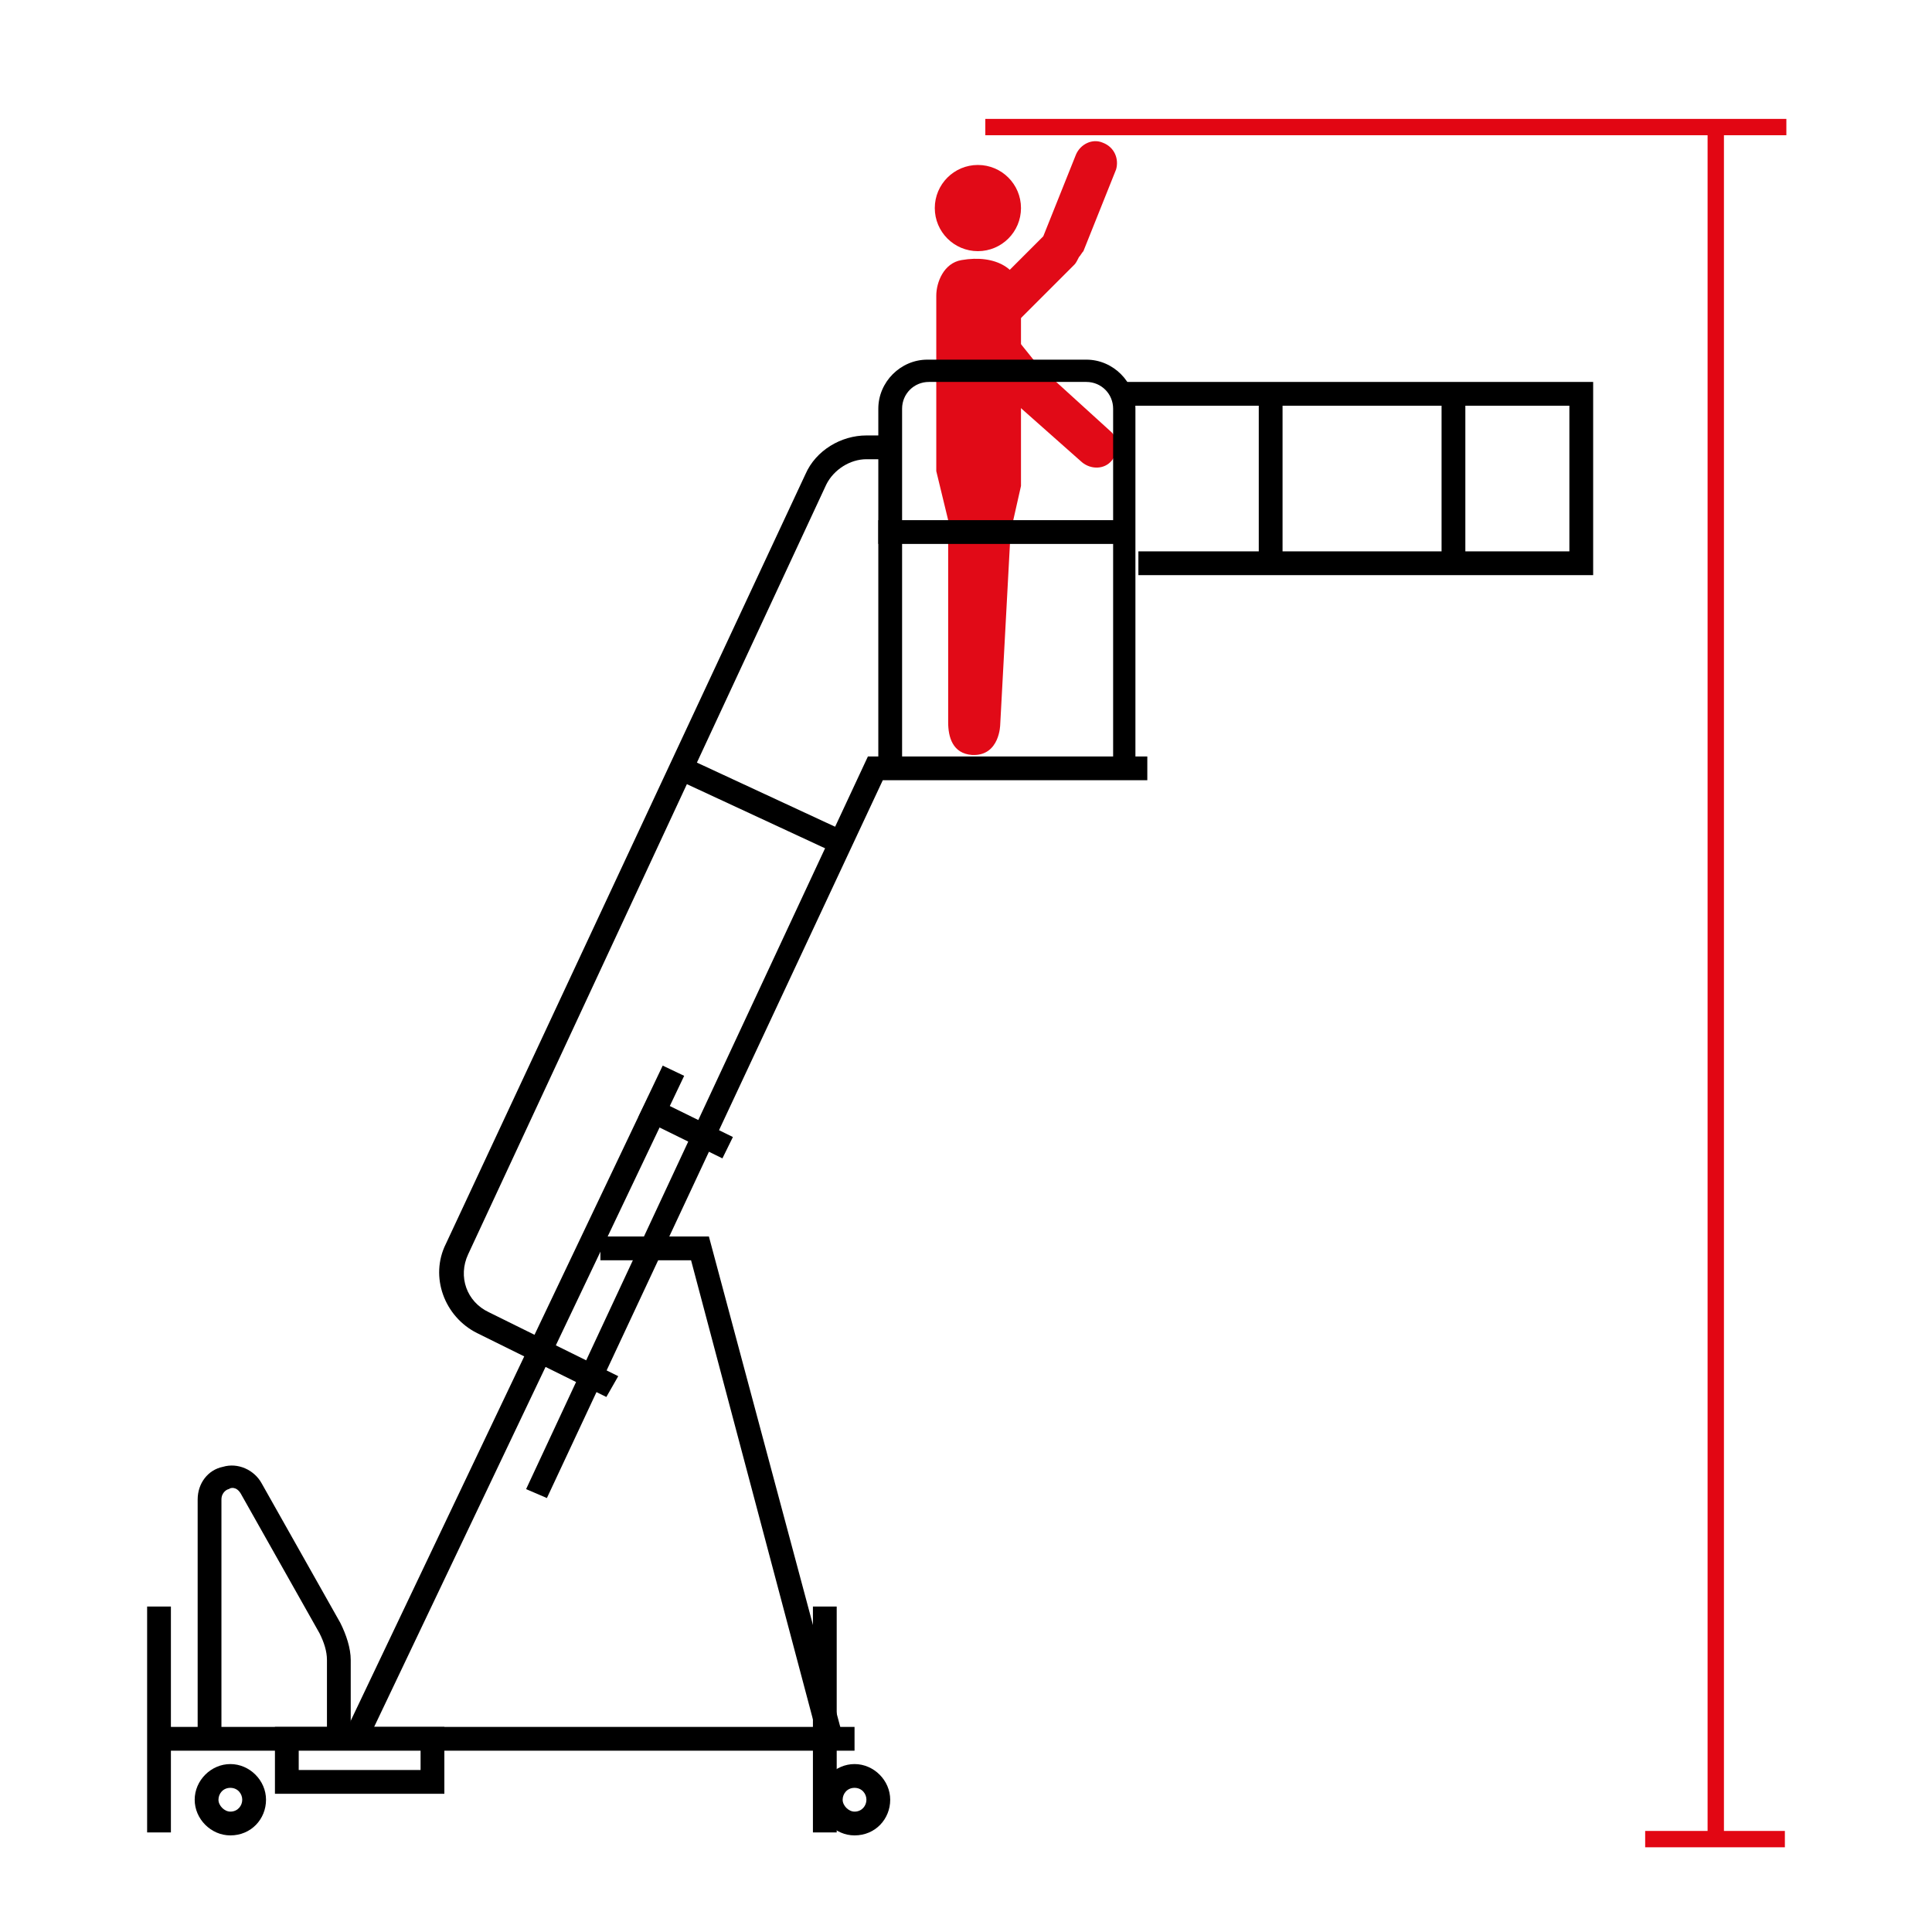 <?xml version="1.0" encoding="utf-8"?>
<!-- Generator: Adobe Illustrator 16.0.0, SVG Export Plug-In . SVG Version: 6.00 Build 0)  -->
<svg version="1.2" baseProfile="tiny" id="katman_1"
	 xmlns="http://www.w3.org/2000/svg" xmlns:xlink="http://www.w3.org/1999/xlink" x="0px" y="0px" width="130px" height="130px"
	 viewBox="0 0 130 130" xml:space="preserve">
<g>
	<g>
		<path fill="#E10A17" d="M74.2,9.6L74.2,9.6c-0.7-0.3-1.5,0.1-1.8,0.8l-2.2,5.5L66.1,20c-0.5,0.5-0.5,1.4,0,2l0,0
			c0.5,0.5,1.4,0.5,2,0l4.2-4.2c0.1-0.1,0.2-0.3,0.3-0.5c0.1-0.1,0.2-0.3,0.3-0.4l2.2-5.5C75.3,10.7,75,9.9,74.2,9.6z"/>
		<circle fill="#E10A17" cx="65.8" cy="14" r="2.9"/>
		<path fill="#E10A17" d="M65.4,50.8c-1.3-0.1-1.6-1.2-1.6-2.2V35l-0.8-3.3V19.9c0-0.9,0.5-2.2,1.7-2.4l0,0c2.3-0.4,4,0.6,4,2.4
			v12.8L68,35.8l-0.7,13C67.3,48.7,67.3,50.9,65.4,50.8z"/>
		<path fill="#E10A17" d="M74.7,29L70.3,25c-0.1,0-0.1-0.1-0.2-0.1c0,0,0,0,0,0l-3.7-4.6c-0.5-0.6-1.4-0.7-2-0.2l0,0
			c-0.6,0.5-0.7,1.4-0.2,2l3.7,4.6c0.1,0.1,0.2,0.2,0.3,0.3c0.1,0.1,0.1,0.1,0.2,0.2l4.4,3.9c0.6,0.5,1.5,0.5,2-0.1l0,0
			C75.3,30.4,75.3,29.5,74.7,29z"/>
	</g>
	<g>
		<g>
			<g>
				<rect x="11.2" y="116.2" width="46.3" height="1.6"/>
			</g>
			<g>
				<rect x="9.9" y="108.1" width="1.6" height="15.2"/>
			</g>
			<g>
				<rect x="54.7" y="108.1" width="1.6" height="15.2"/>
			</g>
			<g>
				<rect x="33.8" y="69.6" transform="matrix(0.903 0.43 -0.43 0.903 43.998 -5.68)" width="1.6" height="49.8"/>
			</g>
			<g>
				<polygon points="55.1,117.2 46.5,84.8 40.4,84.8 40.4,83.2 47.7,83.2 56.7,116.8 				"/>
			</g>
			<g>
				<path d="M29.9,120.7H18.5v-4.5h11.4V120.7z M20.1,119.1h8.2v-1.4h-8.2V119.1z"/>
			</g>
			<g>
				<path d="M23.6,116.5H22v-4.8c0-0.6-0.2-1.2-0.5-1.8l-5.3-9.4c-0.3-0.5-0.7-0.4-0.8-0.3c-0.1,0-0.5,0.2-0.5,0.7v15.6h-1.6v-15.6
					c0-1.1,0.7-2,1.7-2.2c1-0.3,2.1,0.2,2.6,1.1l5.3,9.4c0.4,0.8,0.7,1.7,0.7,2.5V116.5z"/>
			</g>
			<g>
				<path d="M40.8,94l-8.7-4.3c-2.2-1.1-3.2-3.8-2.1-6l24.2-51.8c0.7-1.6,2.4-2.6,4.1-2.6h1.6v1.6h-1.6c-1.1,0-2.2,0.7-2.7,1.7
					L31.5,84.4c-0.7,1.5-0.1,3.2,1.4,3.9l8.7,4.3L40.8,94z"/>
			</g>
			<g>
				<rect x="45.3" y="53.4" transform="matrix(0.907 0.421 -0.421 0.907 27.57 -16.525)" width="11.8" height="1.6"/>
			</g>
			<g>
				<rect x="43" y="75" transform="matrix(0.898 0.441 -0.441 0.898 38.119 -12.584)" width="6.3" height="1.6"/>
			</g>
			<g>
				<polygon points="36.8,100.8 35.4,100.2 58.4,50.9 77.2,50.9 77.2,52.5 59.4,52.5 				"/>
			</g>
			<g>
				<path d="M76.5,51.7h-1.6V27.5c0-1-0.8-1.8-1.8-1.8H62.5c-1,0-1.8,0.8-1.8,1.8v24.1h-1.6V27.5c0-1.8,1.5-3.3,3.3-3.3h10.7
					c1.8,0,3.3,1.5,3.3,3.3V51.7z"/>
			</g>
			<g>
				<rect x="59.1" y="35" width="16.1" height="1.6"/>
			</g>
			<g>
				<polygon points="107.2,38.7 76.6,38.7 76.6,37.1 105.6,37.1 105.6,27.3 75.7,27.3 75.7,25.7 107.2,25.7 				"/>
			</g>
			<g>
				<rect x="84.7" y="26.5" width="1.6" height="11.3"/>
			</g>
			<g>
				<rect x="97" y="26.5" width="1.6" height="11.3"/>
			</g>
			<g>
				<path d="M57.5,123.5c-1.3,0-2.4-1.1-2.4-2.4s1.1-2.4,2.4-2.4c1.3,0,2.4,1.1,2.4,2.4S58.9,123.5,57.5,123.5z M57.5,120.3
					c-0.5,0-0.8,0.4-0.8,0.8s0.4,0.8,0.8,0.8c0.5,0,0.8-0.4,0.8-0.8S58,120.3,57.5,120.3z"/>
			</g>
			<g>
				<path d="M15.5,123.5c-1.3,0-2.4-1.1-2.4-2.4s1.1-2.4,2.4-2.4c1.3,0,2.4,1.1,2.4,2.4S16.9,123.5,15.5,123.5z M15.5,120.3
					c-0.5,0-0.8,0.4-0.8,0.8s0.4,0.8,0.8,0.8c0.5,0,0.8-0.4,0.8-0.8S16,120.3,15.5,120.3z"/>
			</g>
		</g>
		<g>
			<rect x="114.9" y="8.5" fill="#E20613" width="1.1" height="115.2"/>
		</g>
		<g>
			<rect x="66.3" y="8" fill="#E20613" width="53.9" height="1.1"/>
		</g>
		<g>
			<rect x="110.7" y="123.2" fill="#E20613" width="9.4" height="1.1"/>
		</g>
	</g>
</g>
</svg>
